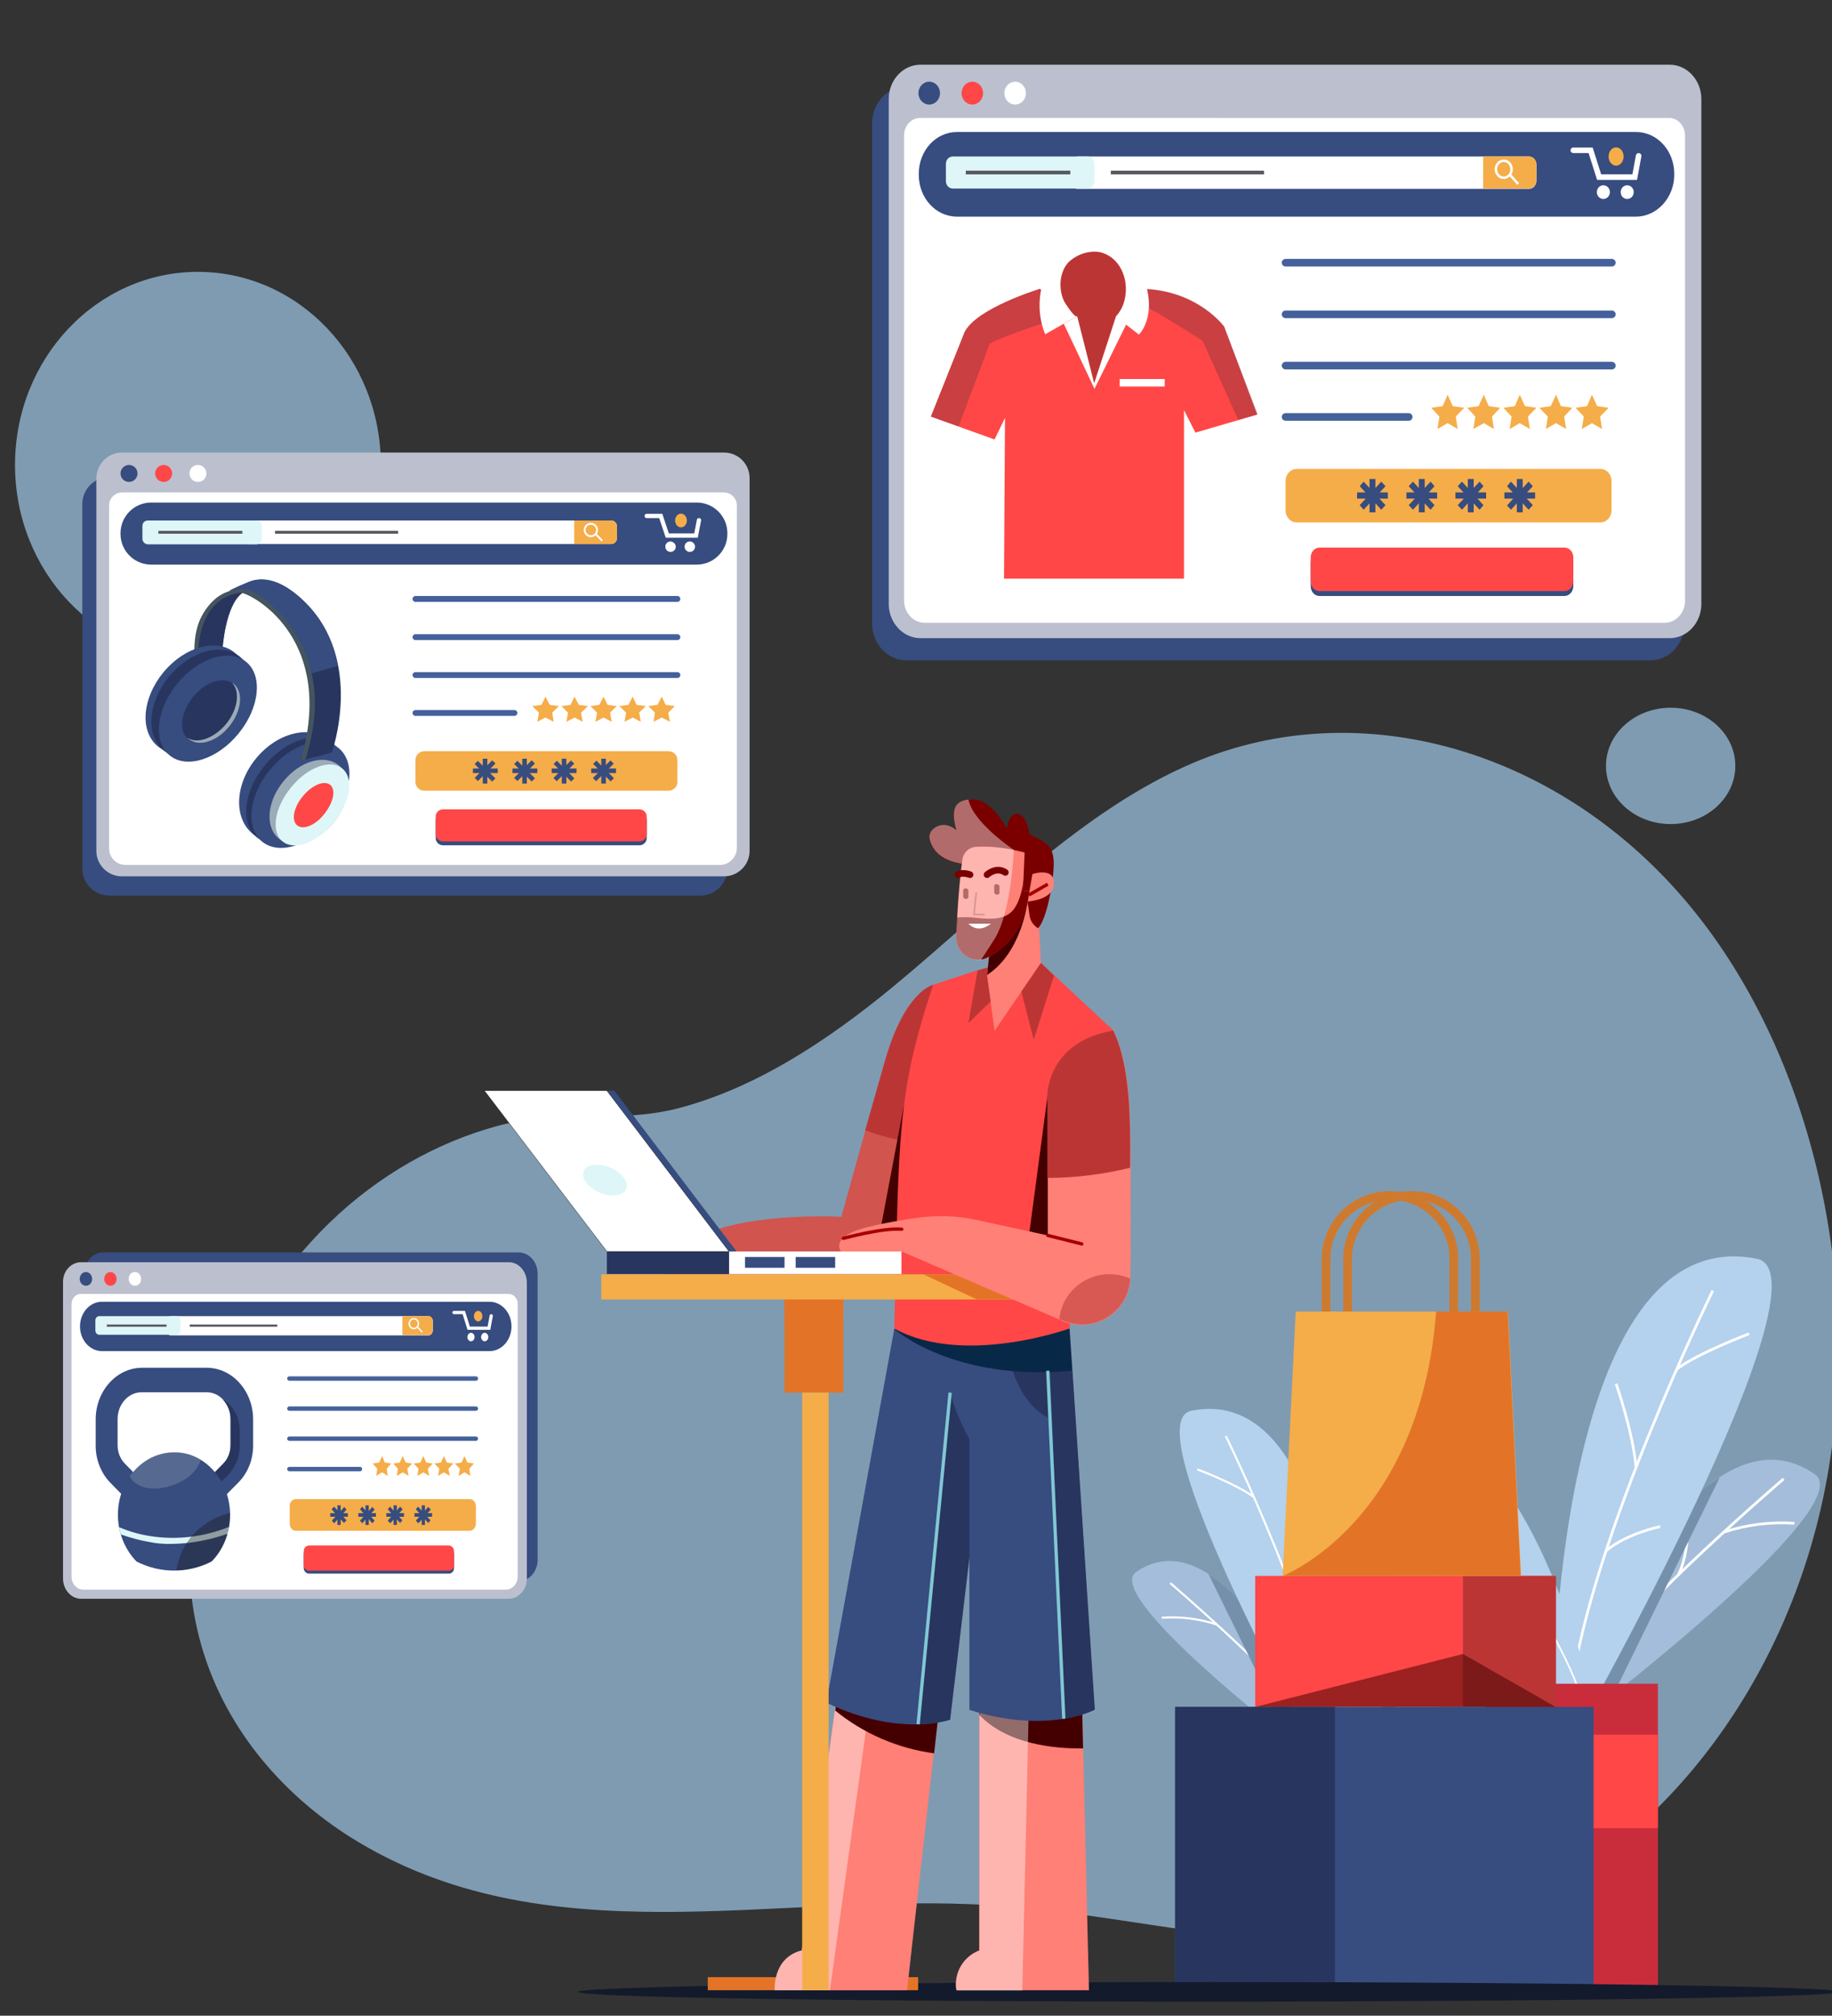 <?xml version="1.0" encoding="utf-8"?>
<!-- Generator: Adobe Illustrator 26.0.3, SVG Export Plug-In . SVG Version: 6.00 Build 0)  -->
<svg version="1.1" id="Layer_1" xmlns="http://www.w3.org/2000/svg" xmlns:xlink="http://www.w3.org/1999/xlink" x="0px" y="0px"
	 viewBox="0 0 560.9 616.9" style="enable-background:new 0 0 560.9 616.9;" xml:space="preserve">
<rect x="0" y="0" width="560.9" height="616.9" fill="#333333" stroke="none"/>
<style type="text/css">
	.st0{opacity:0.62;fill:#AEDCFE;enable-background:new    ;}
	.st1{fill:#374C7F;}
	.st2{fill:#BCC0CE;}
	.st3{fill:#FFFFFF;}
	.st4{fill:#DEF6F8;}
	.st5{fill:none;stroke:#57595E;stroke-width:0.664;stroke-miterlimit:10;}
	.st6{fill:#F5AD49;}
	.st7{fill:none;stroke:#FFFFFF;stroke-width:0.443;stroke-miterlimit:10;}
	.st8{fill:none;stroke:#FFFFFF;stroke-width:0.985;stroke-linecap:round;stroke-miterlimit:10;}
	.st9{fill:#FF4747;}
	.st10{fill:none;stroke:#45619B;stroke-width:1.34;stroke-linecap:round;stroke-miterlimit:10;}
	.st11{fill:#28355F;}
	.st12{opacity:0.31;fill:#9BABB8;enable-background:new    ;}
	.st13{opacity:0.4;fill:#19181B;enable-background:new    ;}
	.st14{fill:none;stroke:#57595E;stroke-width:0.884;stroke-miterlimit:10;}
	.st15{fill:none;stroke:#FFFFFF;stroke-width:0.582;stroke-miterlimit:10;}
	.st16{fill:none;stroke:#FFFFFF;stroke-width:1.315;stroke-linecap:round;stroke-miterlimit:10;}
	.st17{fill:#9BABB8;}
	.st18{fill:#44555F;}
	.st19{fill:none;stroke:#45619B;stroke-width:1.792;stroke-linecap:round;stroke-miterlimit:10;}
	.st20{fill:none;stroke:#57595E;stroke-width:1.142;stroke-miterlimit:10;}
	.st21{fill:none;stroke:#FFFFFF;stroke-width:0.761;stroke-miterlimit:10;}
	.st22{fill:none;stroke:#FFFFFF;stroke-width:1.702;stroke-linecap:round;stroke-miterlimit:10;}
	.st23{fill:none;stroke:#45619B;stroke-width:2.329;stroke-linecap:round;stroke-miterlimit:10;}
	.st24{fill:#BC3535;}
	.st25{fill:#1A171B;}
	.st26{opacity:0.35;}
	.st27{fill:#653239;}
	.st28{fill:#A4BDDA;}
	.st29{fill:none;stroke:#FFFFFF;stroke-width:0.829;stroke-miterlimit:10;}
	.st30{fill:#7590AA;}
	.st31{fill:#B4D1ED;}
	.st32{fill:none;stroke:#FFFFFF;stroke-width:0.53;stroke-miterlimit:10;}
	.st33{fill:#C92D3C;}
	.st34{fill:none;stroke:#FFFFFF;stroke-width:0.641;stroke-miterlimit:10;}
	.st35{fill:none;stroke:#FFFFFF;stroke-width:0.42;stroke-miterlimit:10;}
	.st36{fill:none;stroke:#CE7A2E;stroke-width:2.663;stroke-miterlimit:10;}
	.st37{opacity:0.53;fill:#440000;enable-background:new    ;}
	.st38{fill:#E37427;}
	.st39{fill:#131A2B;}
	.st40{fill:none;stroke:#A50000;stroke-width:1.016;stroke-miterlimit:10;}
	.st41{fill:#394C77;}
	.st42{fill:#FF8076;}
	.st43{opacity:0.42;fill:#FFFFFF;enable-background:new    ;}
	.st44{fill:#440000;}
	.st45{fill:#072847;}
	.st46{fill:#D1544E;}
	.st47{fill:#7A0000;}
	.st48{fill:none;stroke:#BA4A4A;stroke-width:0.508;stroke-miterlimit:10;}
	.st49{fill:none;stroke:#7A0000;stroke-width:2.033;stroke-linecap:round;stroke-miterlimit:10;}
	.st50{fill:none;stroke:#80C8D4;stroke-width:1.016;stroke-miterlimit:10;}
	.st51{fill:#FFFFFF;stroke:#000000;stroke-width:9.125528e-02;stroke-linecap:round;stroke-miterlimit:10;}
	.st52{fill:none;stroke:#A50000;stroke-width:1.016;stroke-linecap:round;stroke-miterlimit:10;}
	.st53{opacity:0.49;fill:#B0322F;enable-background:new    ;}
</style>
<path class="st0" d="M107.2,562.2c-20.6-13-39.2-33.8-46.2-61c-5.8-22.5-2.9-47.1,4.2-68.7c16-48.6,50.5-77.8,86.7-87.8
	c18.5-5.1,37-0.8,55.3-5.4c23.5-6,45.6-20.3,66.2-37.3c29.9-24.7,58-54.2,92.1-68.6c51.3-21.7,112.7-3.7,152.1,44.1
	s54.9,122.9,39.2,187c-15.7,64.1-62,114.6-115.5,126.6c-45.2,10.2-91.7-5.2-137.7-8C237.4,578.9,166.8,599.7,107.2,562.2z"/>
<ellipse class="st0" cx="60.6" cy="142.3" rx="56" ry="59.1"/>
<ellipse class="st0" cx="511.5" cy="234.4" rx="19.8" ry="17.8"/>
<g>
	<path class="st1" d="M31.6,383.3h127.2c3.2,0,5.8,2.9,5.8,6.5v87.6c0,3.6-2.6,6.5-5.8,6.5H31.6c-3.2,0-5.8-2.9-5.8-6.5v-87.6
		C25.8,386.2,28.4,383.3,31.6,383.3z"/>
	<path class="st2" d="M24.8,386.3h131c3,0,5.5,2.8,5.5,6.2v90.6c0,3.4-2.5,6.2-5.5,6.2h-131c-3,0-5.5-2.8-5.5-6.2v-90.6
		C19.2,389.1,21.7,386.3,24.8,386.3z"/>
	<path class="st3" d="M154.9,486.5H25.5c-2,0-3.6-1.8-3.6-4v-83.4c0-1.7,1.3-3.1,2.8-3.1l0,0h131c1.6,0,2.8,1.4,2.8,3.1c0,0,0,0,0,0
		v83.4C158.5,484.7,156.9,486.5,154.9,486.5z"/>
	<path class="st1" d="M31.2,398.4h118.7c3.7,0,6.7,3.4,6.7,7.5v0.1c0,4.1-3,7.5-6.7,7.5H31.2c-3.7,0-6.7-3.4-6.7-7.5v-0.1
		C24.5,401.8,27.5,398.4,31.2,398.4z"/>
	<path class="st3" d="M52.3,402.8h78.9c0.7,0,1.3,0.6,1.3,1.5v2.9c0,0.8-0.6,1.5-1.3,1.5H52.3c-0.7,0-1.3-0.6-1.3-1.5v-2.9
		C51,403.5,51.6,402.8,52.3,402.8z"/>
	<path class="st4" d="M30.4,402.8H54c0.7,0,1.2,0.6,1.2,1.3v3.1c0,0.7-0.5,1.3-1.2,1.3H30.4c-0.7,0-1.2-0.6-1.2-1.3v-3.1
		C29.2,403.4,29.7,402.8,30.4,402.8z"/>
	<line class="st5" x1="58.1" y1="405.7" x2="84.9" y2="405.7"/>
	<line class="st5" x1="32.7" y1="405.7" x2="51" y2="405.7"/>
	<path class="st6" d="M131.2,402.8h-8v5.8h8c0.7,0,1.3-0.6,1.3-1.5v-2.9C132.5,403.5,131.9,402.8,131.2,402.8z"/>
	<path class="st7" d="M128.1,405.1c0,0.8-0.6,1.5-1.4,1.5c-0.8,0-1.4-0.7-1.4-1.5c0-0.8,0.6-1.5,1.4-1.5c0,0,0,0,0,0
		C127.5,403.6,128.1,404.3,128.1,405.1z"/>
	<line class="st7" x1="127.8" y1="406.1" x2="129.3" y2="407.7"/>
	<polyline class="st8" points="139,401.7 142,401.7 143.5,406.5 149.7,406.5 150.4,402.7 	"/>
	<ellipse class="st6" cx="146.4" cy="402.8" rx="1.3" ry="1.6"/>
	<path class="st3" d="M145.3,409.2c0,0.7-0.5,1.3-1.1,1.3c-0.6,0-1.1-0.6-1.1-1.3c0-0.7,0.5-1.3,1.1-1.3c0,0,0,0,0,0
		C144.8,407.9,145.3,408.5,145.3,409.2L145.3,409.2z"/>
	<path class="st3" d="M149.5,409.2c0,0.7-0.5,1.3-1.1,1.3s-1.1-0.6-1.1-1.3c0-0.7,0.5-1.3,1.1-1.3S149.5,408.5,149.5,409.2
		L149.5,409.2z"/>
	<path class="st1" d="M94.6,473.9h42.8c0.9,0,1.6,0.8,1.6,1.7v4.3c0,1-0.7,1.7-1.6,1.7H94.6c-0.9,0-1.6-0.8-1.6-1.7v-4.3
		C93,474.7,93.7,473.9,94.6,473.9z"/>
	<path class="st9" d="M94.6,473h42.8c0.9,0,1.6,0.8,1.6,1.7v4.3c0,1-0.7,1.7-1.6,1.7H94.6c-0.9,0-1.6-0.8-1.6-1.7v-4.3
		C93,473.8,93.7,473,94.6,473z"/>
	<polygon class="st6" points="117,445.6 117.8,447.6 119.8,447.9 118.4,449.5 118.7,451.7 117,450.6 115.2,451.7 115.5,449.5 
		114.1,447.9 116.1,447.6 	"/>
	<polygon class="st6" points="123.3,445.6 124.2,447.6 126.2,447.9 124.7,449.5 125.1,451.7 123.3,450.6 121.5,451.7 121.8,449.5 
		120.4,447.9 122.4,447.6 	"/>
	<polygon class="st6" points="129.6,445.6 130.5,447.6 132.5,447.9 131,449.5 131.4,451.7 129.6,450.6 127.8,451.7 128.1,449.5 
		126.7,447.9 128.7,447.6 	"/>
	<polygon class="st6" points="135.9,445.6 136.8,447.6 138.8,447.9 137.3,449.5 137.7,451.7 135.9,450.6 134.1,451.7 134.5,449.5 
		133,447.9 135,447.6 	"/>
	<polygon class="st6" points="142.2,445.6 143.1,447.6 145.1,447.9 143.7,449.5 144,451.7 142.2,450.6 140.4,451.7 140.8,449.5 
		139.3,447.9 141.3,447.6 	"/>
	<path class="st6" d="M90.6,458.8h53.2c1.1,0,1.9,1,1.9,2.2v5.3c0,1.2-0.9,2.2-1.9,2.2H90.6c-1.1,0-1.9-1-1.9-2.2V461
		C88.6,459.8,89.5,458.8,90.6,458.8z"/>
	<rect x="129.1" y="460.7" class="st1" width="1" height="6"/>
	<rect x="126.9" y="463.1" class="st1" width="5.4" height="1.1"/>
	<polygon class="st1" points="127.3,461.9 128,461.1 131.8,465.3 131.1,466.1 	"/>
	<polygon class="st1" points="127.3,465.4 131.1,461.2 131.9,462 128.1,466.2 	"/>
	<rect x="120.5" y="460.7" class="st1" width="1" height="6"/>
	<rect x="118.3" y="463.1" class="st1" width="5.4" height="1.1"/>
	<polygon class="st1" points="118.7,461.9 119.4,461.1 123.2,465.3 122.5,466.1 	"/>
	<polygon class="st1" points="118.7,465.4 122.5,461.1 123.3,461.9 119.5,466.2 	"/>
	<rect x="111.9" y="460.7" class="st1" width="1" height="6"/>
	<rect x="109.7" y="463.1" class="st1" width="5.4" height="1.1"/>
	<polygon class="st1" points="110.2,461.9 110.9,461.1 114.7,465.4 114,466.2 	"/>
	<polygon class="st1" points="110.2,465.4 114,461.2 114.7,462 110.9,466.2 	"/>
	<rect x="103.3" y="460.7" class="st1" width="1" height="6"/>
	<rect x="101.1" y="463.1" class="st1" width="5.4" height="1.1"/>
	<polygon class="st1" points="101.5,461.9 102.3,461.1 106.1,465.3 105.3,466.1 	"/>
	<polygon class="st1" points="101.6,465.4 105.4,461.2 106.1,462 102.3,466.2 	"/>
	<path class="st1" d="M28.2,391.4c0,1.2-0.8,2.1-1.9,2.1c-1,0-1.9-0.9-1.9-2.1c0-1.1,0.8-2.1,1.9-2.1
		C27.4,389.3,28.2,390.3,28.2,391.4C28.2,391.4,28.2,391.4,28.2,391.4z"/>
	<path class="st9" d="M35.7,391.4c0,1.2-0.8,2.1-1.9,2.1c-1,0-1.9-0.9-1.9-2.1c0-1.1,0.8-2.1,1.9-2.1
		C34.9,389.3,35.7,390.3,35.7,391.4C35.7,391.4,35.7,391.4,35.7,391.4z"/>
	<path class="st3" d="M43.2,391.4c0,1.2-0.8,2.1-1.9,2.1c-1,0-1.9-0.9-1.9-2.1c0-1.2,0.8-2.1,1.9-2.1
		C42.4,389.3,43.2,390.3,43.2,391.4L43.2,391.4z"/>
	<line class="st10" x1="88.6" y1="421.9" x2="145.7" y2="421.9"/>
	<line class="st10" x1="88.6" y1="431.1" x2="145.7" y2="431.1"/>
	<line class="st10" x1="88.6" y1="440.3" x2="145.7" y2="440.3"/>
	<line class="st10" x1="88.6" y1="449.6" x2="110.2" y2="449.6"/>
	<path class="st1" d="M62.6,464.2l-9.3-1.4l-9.3,1.4l-10.3-10.5c-2.8-2.9-4.4-7-4.4-11.2v-8.1c0-8.7,6.4-15.8,14.2-15.8h19.8
		c7.8,0,14.2,7.1,14.2,15.8v8c0,4.3-1.6,8.3-4.4,11.2L62.6,464.2z M43.3,426.1c-4,0-7.3,3.7-7.3,8.2v8c0,2.1,0.8,4.2,2.2,5.6l8,8.2
		l7.1-1.1l7.1,1.1l8-8.2c1.4-1.4,2.2-3.5,2.2-5.6v-8c0-4.5-3.3-8.2-7.3-8.2L43.3,426.1z"/>
	<path class="st11" d="M68.2,428.3L68.2,428.3c1.5,1.6,2.4,3.7,2.4,6v8c0,2.1-0.8,4.2-2.2,5.6l-5.4,5.5l2.7,2.1l4.2-4.2
		c2.2-2.3,3.5-5.5,3.5-8.8v-4.8C73.4,433.8,71.4,430.1,68.2,428.3z"/>
	<path class="st1" d="M53.3,444.5c-9.5,0-17.2,8.6-17.2,19.1c0,5.4,2.1,10.6,5.7,14.3c7.3,3.7,15.7,3.7,23,0
		c7-7.1,7.6-19.2,1.2-27.1C62.7,446.7,58.1,444.4,53.3,444.5L53.3,444.5z"/>
	<path class="st4" d="M70.1,467.3c-7.7,3.1-16.1,4.1-24.2,2.8c-3.2-0.5-6.4-1.4-9.4-2.7c0.1,0.8,0.3,1.5,0.5,2.2
		c2.8,1,5.7,1.8,8.6,2.3c2.4,0.5,4.9,0.7,7.3,0.6c5.7-0.1,11.3-1.2,16.8-3.1C69.8,468.8,70,468,70.1,467.3z"/>
	<path class="st12" d="M61.5,446.8c-7.4-4.5-16.6-2.4-21.8,5c1.7,3.5,7.1,4.8,12.7,2.9C57.1,453.3,60.5,450.1,61.5,446.8z"/>
	<path class="st13" d="M54,480.6c3.7-0.1,7.4-1,10.7-2.8c3.6-3.6,5.7-8.8,5.7-14.2c0-0.2,0-0.4,0-0.6
		C66.1,464.1,56.1,468.1,54,480.6z"/>
</g>
<g>
	<path class="st1" d="M33.5,146h180.9c4.6,0,8.3,3.7,8.3,8.3v111.5c0,4.6-3.7,8.3-8.3,8.3H33.5c-4.6,0-8.3-3.7-8.3-8.3V154.3
		C25.2,149.7,28.9,146,33.5,146z"/>
	<path class="st2" d="M37.3,138.5h184.4c4.3,0,7.8,3.5,7.8,7.8v114.1c0,4.3-3.5,7.8-7.8,7.8H37.3c-4.3,0-7.8-3.5-7.8-7.8V146.3
		C29.6,142,33.1,138.5,37.3,138.5z"/>
	<path class="st3" d="M220.5,264.7H38.4c-2.8,0-5-2.3-5-5c0,0,0,0,0,0v-105c0-2.2,1.8-4,4-4h184.2c2.2,0,4,1.8,4,4v105
		C225.5,262.4,223.2,264.7,220.5,264.7z"/>
	<path class="st1" d="M46.3,153.8h167c5.2,0,9.4,4.2,9.4,9.4v0.2c0,5.2-4.2,9.4-9.4,9.4h-167c-5.2,0-9.4-4.2-9.4-9.4v-0.2
		C36.9,158,41.1,153.8,46.3,153.8z"/>
	<path class="st3" d="M76.1,159.3h111c1,0,1.8,0.8,1.8,1.8v3.6c0,1-0.8,1.8-1.8,1.8h-111c-1,0-1.8-0.8-1.8-1.8v-3.6
		C74.2,160.1,75.1,159.3,76.1,159.3z"/>
	<path class="st4" d="M45.3,159.3h33.2c0.9,0,1.7,0.8,1.7,1.7v3.9c0,0.9-0.8,1.7-1.7,1.7H45.3c-0.9,0-1.7-0.8-1.7-1.7V161
		C43.6,160,44.3,159.3,45.3,159.3z"/>
	<line class="st14" x1="84.2" y1="162.9" x2="121.9" y2="162.9"/>
	<line class="st14" x1="48.5" y1="162.9" x2="74.2" y2="162.9"/>
	<path class="st6" d="M187.1,159.3h-11.3v7.2h11.3c1,0,1.8-0.8,1.8-1.8c0,0,0,0,0,0v-3.5C188.9,160.1,188.1,159.3,187.1,159.3
		C187.1,159.3,187.1,159.3,187.1,159.3z"/>
	<circle class="st15" cx="180.9" cy="162.2" r="1.9"/>
	<line class="st15" x1="182.3" y1="163.4" x2="184.4" y2="165.5"/>
	<polyline class="st16" points="198,157.9 202.3,157.9 204.3,163.9 213.1,163.9 214,159.2 	"/>
	<ellipse class="st6" cx="208.5" cy="159.3" rx="1.8" ry="2.1"/>
	<path class="st3" d="M206.9,167.3c0,0.9-0.7,1.6-1.6,1.6c-0.9,0-1.6-0.7-1.6-1.6s0.7-1.6,1.6-1.6c0,0,0,0,0,0
		C206.2,165.8,206.9,166.5,206.9,167.3z"/>
	<path class="st3" d="M212.8,167.3c0,0.9-0.7,1.6-1.6,1.6c-0.9,0-1.6-0.7-1.6-1.6c0-0.9,0.7-1.6,1.6-1.6
		C212,165.7,212.8,166.4,212.8,167.3C212.8,167.3,212.8,167.3,212.8,167.3z"/>
	<path class="st1" d="M135.6,248.9h60.2c1.2,0,2.2,1,2.2,2.2v5.4c0,1.2-1,2.2-2.2,2.2h-60.2c-1.2,0-2.2-1-2.2-2.2v-5.4
		C133.4,249.8,134.4,248.9,135.6,248.9z"/>
	<path class="st9" d="M135.6,247.7h60.2c1.2,0,2.2,1,2.2,2.2v5.4c0,1.2-1,2.2-2.2,2.2h-60.2c-1.2,0-2.2-1-2.2-2.2v-5.4
		C133.4,248.7,134.4,247.7,135.6,247.7z"/>
	<polygon class="st6" points="167,213.2 168.3,215.7 171.1,216.1 169.1,218.1 169.5,220.9 167,219.6 164.5,220.9 165,218.1 
		163,216.1 165.8,215.7 	"/>
	<polygon class="st6" points="175.9,213.2 177.2,215.7 180,216.1 177.9,218.1 178.4,220.9 175.9,219.6 173.4,220.9 173.9,218.1 
		171.9,216.1 174.7,215.7 	"/>
	<polygon class="st6" points="184.8,213.2 186,215.7 188.8,216.1 186.8,218.1 187.3,220.9 184.8,219.6 182.3,220.9 182.8,218.1 
		180.8,216.1 183.5,215.7 	"/>
	<polygon class="st6" points="193.7,213.2 194.9,215.7 197.7,216.1 195.7,218.1 196.2,220.9 193.7,219.6 191.2,220.9 191.7,218.1 
		189.6,216.1 192.4,215.7 	"/>
	<polygon class="st6" points="202.6,213.2 203.8,215.7 206.6,216.1 204.6,218.1 205.1,220.9 202.6,219.6 200.1,220.9 200.5,218.1 
		198.5,216.1 201.3,215.7 	"/>
	<path class="st6" d="M129.9,229.9h74.8c1.5,0,2.7,1.2,2.7,2.7v6.7c0,1.5-1.2,2.7-2.7,2.7h-74.8c-1.5,0-2.7-1.2-2.7-2.7v-6.7
		C127.2,231.1,128.4,229.9,129.9,229.9z"/>
	<rect x="184.1" y="232.2" class="st1" width="1.4" height="7.6"/>
	<rect x="181" y="235.2" class="st1" width="7.6" height="1.4"/>
	
		<rect x="184.1" y="232.2" transform="matrix(0.707 -0.707 0.707 0.707 -112.727 199.78)" class="st1" width="1.4" height="7.6"/>
	
		<rect x="181" y="235.2" transform="matrix(0.707 -0.707 0.707 0.707 -112.727 199.78)" class="st1" width="7.6" height="1.4"/>
	<rect x="172" y="232.2" class="st1" width="1.4" height="7.6"/>
	<rect x="168.9" y="235.2" class="st1" width="7.6" height="1.4"/>
	
		<rect x="172" y="232.2" transform="matrix(0.707 -0.707 0.707 0.707 -116.277 191.255)" class="st1" width="1.4" height="7.6"/>
	
		<rect x="168.9" y="235.2" transform="matrix(0.707 -0.707 0.707 0.707 -116.251 191.225)" class="st1" width="7.6" height="1.4"/>
	<rect x="159.9" y="232.2" class="st1" width="1.4" height="7.6"/>
	<rect x="156.9" y="235.2" class="st1" width="7.6" height="1.4"/>
	
		<rect x="159.9" y="232.2" transform="matrix(0.707 -0.707 0.707 0.707 -119.801 182.7)" class="st1" width="1.4" height="7.6"/>
	
		<rect x="156.9" y="235.2" transform="matrix(0.707 -0.707 0.707 0.707 -119.801 182.7)" class="st1" width="7.6" height="1.4"/>
	<rect x="147.8" y="232.2" class="st1" width="1.4" height="7.6"/>
	<rect x="144.8" y="235.2" class="st1" width="7.6" height="1.4"/>
	
		<rect x="147.8" y="232.2" transform="matrix(0.707 -0.707 0.707 0.707 -123.355 174.166)" class="st1" width="1.4" height="7.6"/>
	
		<rect x="144.8" y="235.2" transform="matrix(0.707 -0.707 0.707 0.707 -123.326 174.144)" class="st1" width="7.6" height="1.4"/>
	<ellipse transform="matrix(0.634 -0.773 0.773 0.634 -153.718 156.941)" class="st1" cx="89.1" cy="241" rx="18.5" ry="13.8"/>
	
		<ellipse transform="matrix(0.634 -0.773 0.773 0.634 -154.075 158.364)" class="st11" cx="90.4" cy="242.1" rx="18.5" ry="12.1"/>
	<ellipse transform="matrix(0.634 -0.773 0.773 0.634 -154.503 160.069)" class="st1" cx="92" cy="243.4" rx="18.5" ry="12.1"/>
	<path class="st17" d="M86.8,239.1c-5.1,6.2-5.7,14-1.5,17.5s11.8,1.3,16.9-4.9s5.7-14,1.5-17.5C99.4,230.7,91.8,232.9,86.8,239.1z"
		/>
	<path class="st4" d="M89.1,241c-5.1,6.2-6.2,13.6-2.6,16.5c3.6,3,10.7,0.4,15.7-5.8c5.1-6.2,6.2-13.6,2.6-16.5
		C101.2,232.2,94.1,234.8,89.1,241z"/>
	<path class="st11" d="M93.3,232.5l8.3-2.2c0,0,10.1-28.2-8.4-46.2c-9.9-9.6-16.2-6.3-17.9-5.6c-1.8,0.7-5.1,2.3-5.1,2.3
		s6.4-1.2,12.9,5.2c9.2,9.1,13.6,21.9,11.8,34.7C93.3,230.8,93.3,232.5,93.3,232.5z"/>
	<path class="st1" d="M94.3,206.4c-1.7-7.7-5.6-14.8-11.3-20.4c-6.5-6.4-12.9-5.2-12.9-5.2s3.3-1.6,5.1-2.3c1.8-0.8,8-4.1,17.9,5.6
		c5.4,5.3,9,12.2,10.3,19.7L94.3,206.4z"/>
	<path class="st18" d="M93.3,232.5c0.5,0,1.3-4.1,1.4-4.4c1-3.7,1.5-7.5,1.7-11.3c0.2-5.1-0.6-10.3-2.2-15.1
		c-2.1-6-5.6-11.3-10.2-15.7c-2.7-2.6-5.6-5.2-9.5-5.6c-2.9-0.2-5.7,0.7-8,2.4c-2.3,1.8-4,4.1-5.2,6.7c-0.7,1.5-1.1,3.1-1.4,4.7
		c-0.3,1.8-0.4,3.5-0.4,5.3l8.6-0.5c0,0,0.8-13.7,6.1-17.5c4.2,1,28.5,14.7,17.9,51.2L93.3,232.5z"/>
	<path class="st11" d="M74.2,181.4c-5.4,3.8-6.1,17.5-6.1,17.5l-8.6,0.5l0,0l1.2-0.5C61.9,181,74.2,181.4,74.2,181.4z"/>
	<path class="st1" d="M50,205.8c-6.5,7.9-7.3,18-1.7,22.6c5.5,4.5,15.3,1.8,21.8-6.1s7.3-18,1.7-22.6
		C66.3,195.2,56.5,197.9,50,205.8z"/>
	
		<ellipse transform="matrix(0.634 -0.773 0.773 0.634 -143.97 126.495)" class="st11" cx="61.8" cy="215.5" rx="18.5" ry="13"/>
	<ellipse transform="matrix(0.634 -0.773 0.773 0.634 -144.482 128.531)" class="st1" cx="63.7" cy="217" rx="18.5" ry="12.1"/>
	<path class="st11" d="M59.1,213.3c-3.8,4.7-4.5,10.5-1.4,13c3,2.5,8.6,0.7,12.4-3.9s4.5-10.5,1.4-13
		C68.5,206.8,62.9,208.6,59.1,213.3z"/>
	<path class="st17" d="M69.2,221.6c3.6-4.4,4.4-9.9,1.9-12.6c0.2,0.1,0.3,0.2,0.5,0.3c3,2.5,2.4,8.3-1.4,13s-9.4,6.4-12.4,3.9
		c-0.2-0.1-0.3-0.3-0.4-0.4C60.3,227.8,65.5,226,69.2,221.6z"/>
	<path class="st9" d="M92.7,243.7c-2.8,3.4-3.6,7.4-1.7,8.9c1.8,1.5,5.6,0,8.3-3.5c2.8-3.5,3.6-7.4,1.8-8.9
		C99.2,238.7,95.5,240.3,92.7,243.7z"/>
	<circle class="st1" cx="39.5" cy="144.9" r="2.6"/>
	<circle class="st9" cx="50.1" cy="144.9" r="2.6"/>
	<circle class="st3" cx="60.6" cy="144.9" r="2.6"/>
	<line class="st19" x1="127.2" y1="183.3" x2="207.4" y2="183.3"/>
	<line class="st19" x1="127.2" y1="195" x2="207.4" y2="195"/>
	<line class="st19" x1="127.2" y1="206.6" x2="207.4" y2="206.6"/>
	<line class="st19" x1="127.2" y1="218.2" x2="157.5" y2="218.2"/>
</g>
<g>
	<path class="st1" d="M277.5,26.5h227.8c5.8,0,10.5,5.1,10.5,11.4v152.8c0,6.3-4.7,11.4-10.5,11.4H277.5c-5.8,0-10.5-5.1-10.5-11.4
		V37.8C267,31.5,271.7,26.5,277.5,26.5z"/>
	<path class="st2" d="M281.8,19.8h229.4c5.3,0,9.7,4.7,9.7,10.5v154.5c0,5.8-4.3,10.5-9.7,10.5H281.8c-5.3,0-9.7-4.7-9.7-10.5V30.3
		C272.1,24.5,276.5,19.8,281.8,19.8z"/>
	<path class="st3" d="M509.7,190.6H283.1c-3.5,0-6.3-3.1-6.3-6.8c0,0,0,0,0,0V41.5c0-3,2.2-5.4,4.9-5.4c0,0,0,0,0,0H511
		c2.7,0,4.9,2.4,4.9,5.4c0,0,0,0,0,0v142.2C516,187.5,513.1,190.6,509.7,190.6C509.7,190.6,509.7,190.6,509.7,190.6z"/>
	<path class="st1" d="M293,40.4h207.9c6.5,0,11.7,5.7,11.7,12.8v0.3c0,7-5.3,12.8-11.7,12.8H293c-6.5,0-11.7-5.7-11.7-12.8v-0.3
		C281.3,46.1,286.5,40.4,293,40.4z"/>
	<path class="st3" d="M330,47.9h138.1c1.3,0,2.3,1.1,2.3,2.5v4.9c0,1.4-1,2.5-2.3,2.5H330c-1.3,0-2.3-1.1-2.3-2.5v-4.9
		C327.7,49,328.8,47.9,330,47.9z"/>
	<path class="st4" d="M291.7,47.9H333c1.2,0,2.1,1,2.1,2.3v5.2c0,1.3-0.9,2.3-2.1,2.3h-41.3c-1.2,0-2.1-1-2.1-2.3v-5.2
		C289.6,48.9,290.5,47.9,291.7,47.9z"/>
	<line class="st20" x1="340.1" y1="52.8" x2="387" y2="52.8"/>
	<line class="st20" x1="295.7" y1="52.8" x2="327.7" y2="52.8"/>
	<path class="st6" d="M468.1,47.9h-14v9.8h14c1.3,0,2.3-1.1,2.3-2.5c0,0,0,0,0,0v-4.9C470.4,49,469.4,47.9,468.1,47.9z"/>
	<ellipse class="st21" cx="460.4" cy="51.8" rx="2.4" ry="2.6"/>
	<line class="st21" x1="462.3" y1="53.5" x2="464.8" y2="56.3"/>
	<polyline class="st22" points="481.7,46 487,46 489.6,54.2 500.5,54.2 501.7,47.7 	"/>
	<ellipse class="st6" cx="494.8" cy="47.9" rx="2.3" ry="2.8"/>
	<ellipse class="st3" cx="490.9" cy="58.8" rx="2" ry="2.1"/>
	<ellipse class="st3" cx="498.2" cy="58.8" rx="2" ry="2.1"/>
	<path class="st1" d="M404,169.1H479c1.5,0,2.7,1.3,2.7,3v7.3c0,1.6-1.2,3-2.7,3H404c-1.5,0-2.7-1.3-2.7-3v-7.3
		C401.3,170.5,402.5,169.1,404,169.1z"/>
	<path class="st9" d="M404,167.6H479c1.5,0,2.7,1.3,2.7,3v7.3c0,1.6-1.2,3-2.7,3H404c-1.5,0-2.7-1.3-2.7-3v-7.3
		C401.3,168.9,402.5,167.6,404,167.6z"/>
	<polygon class="st6" points="443.2,120.8 444.8,124.3 448.3,124.8 445.7,127.5 446.3,131.3 443.2,129.5 440.1,131.3 440.7,127.5 
		438.2,124.8 441.7,124.3 	"/>
	<polygon class="st6" points="454.3,120.8 455.8,124.3 459.3,124.8 456.8,127.5 457.4,131.3 454.3,129.5 451.1,131.3 451.7,127.5 
		449.2,124.8 452.7,124.3 	"/>
	<polygon class="st6" points="465.3,120.8 466.9,124.3 470.4,124.8 467.8,127.5 468.4,131.3 465.3,129.5 462.2,131.3 462.8,127.5 
		460.3,124.8 463.8,124.3 	"/>
	<polygon class="st6" points="476.4,120.8 477.9,124.3 481.4,124.8 478.9,127.5 479.5,131.3 476.4,129.5 473.3,131.3 473.9,127.5 
		471.3,124.8 474.8,124.3 	"/>
	<polygon class="st6" points="487.4,120.8 489,124.3 492.5,124.8 489.9,127.5 490.5,131.3 487.4,129.5 484.3,131.3 484.9,127.5 
		482.4,124.8 485.9,124.3 	"/>
	<path class="st6" d="M397,143.5h93c1.9,0,3.4,1.7,3.4,3.7v9c0,2-1.5,3.7-3.4,3.7h-93c-1.9,0-3.4-1.7-3.4-3.7v-9
		C393.6,145.1,395.2,143.5,397,143.5z"/>
	<rect x="464.4" y="146.6" class="st1" width="1.8" height="10.2"/>
	<rect x="460.6" y="150.7" class="st1" width="9.4" height="1.9"/>
	<polygon class="st1" points="461.4,148.8 462.6,147.4 469.3,154.6 468,156 	"/>
	<polygon class="st1" points="461.4,154.7 468,147.4 469.3,148.8 462.6,156 	"/>
	<rect x="449.4" y="146.6" class="st1" width="1.8" height="10.2"/>
	<rect x="445.6" y="150.7" class="st1" width="9.4" height="1.9"/>
	<polygon class="st1" points="446.3,148.8 447.6,147.4 454.2,154.6 453,156 	"/>
	<polygon class="st1" points="446.3,154.6 453,147.4 454.2,148.8 447.6,156 	"/>
	<rect x="434.4" y="146.6" class="st1" width="1.8" height="10.2"/>
	<rect x="430.6" y="150.7" class="st1" width="9.4" height="1.9"/>
	<polygon class="st1" points="431.3,148.8 432.6,147.4 439.2,154.6 438,156 	"/>
	<polygon class="st1" points="431.3,154.6 438,147.4 439.2,148.8 432.6,156 	"/>
	<rect x="419.3" y="146.6" class="st1" width="1.8" height="10.2"/>
	<rect x="415.5" y="150.7" class="st1" width="9.4" height="1.9"/>
	<polygon class="st1" points="416.3,148.8 417.5,147.4 424.2,154.6 422.9,156 	"/>
	<polygon class="st1" points="416.3,154.6 422.9,147.4 424.2,148.8 417.5,156 	"/>
	<ellipse class="st1" cx="284.5" cy="28.5" rx="3.3" ry="3.5"/>
	<ellipse class="st9" cx="297.7" cy="28.5" rx="3.3" ry="3.5"/>
	<ellipse class="st3" cx="310.8" cy="28.5" rx="3.3" ry="3.5"/>
	<line class="st23" x1="393.6" y1="80.4" x2="493.5" y2="80.4"/>
	<line class="st23" x1="393.6" y1="96.2" x2="493.5" y2="96.2"/>
	<line class="st23" x1="393.6" y1="111.9" x2="493.5" y2="111.9"/>
	<line class="st23" x1="393.6" y1="127.6" x2="431.3" y2="127.6"/>
	<polygon class="st24" points="325.2,97 322.3,81.9 335.8,74.5 344.4,79 347.6,89.2 347.6,97 337.8,122.9 331.7,122.9 	"/>
	<path class="st9" d="M318.4,88.4c0,0-19.5,5.9-23.1,13.3l-10.3,25.8l19.5,7l3.2-6.6l-0.3,49.2h55.1v-51.6l3.5,6.9l18.9-5.5
		L374.8,100c0,0-7.6-10.5-23.6-11.5l-9.6,8.4l-6.6,21.6l-5.3-21.6l-1.3,0.2L318.4,88.4"/>
	<path class="st25" d="M318.4,88.4"/>
	<polygon class="st3" points="329.8,96.8 325.7,99.1 335.1,119 344.8,99.3 341.7,96.8 335,117.3 	"/>
	<rect x="342.8" y="116" class="st3" width="13.8" height="2.3"/>
	<g class="st26">
		<path class="st27" d="M374.8,99.9c0,0-7.6-10.5-23.6-11.5l-4.4,3.9c0.3,0,0.6,0.1,0.8,0.1c3.2,0.7,20.6,11.9,20.6,11.9l10.9,24.2
			l6-1.7L374.8,99.9z"/>
		<path class="st27" d="M318.4,88.4c0,0-19.5,5.9-23.1,13.3l-10.3,25.8l8.5,3l9.5-25.3c2.8-1.8,15.9-6.2,24.5-9L318.4,88.4z"/>
	</g>
	<path class="st3" d="M348.4,81c7.4,14.7,0.3,21.4,0.3,21.4l-7.1-5.5c1.3-1.4,2.3-3.2,2.7-5.1c1.6-6.5-1.6-13.5-7.9-14.7
		c-3.2-0.4-6.4,0.7-8.9,2.8c-3.2,3-3.6,8.6-1.6,12.5c0.3,0.5,3,4.8,3.8,4.4l-9.7,5.5c-2.9-7.1-2.1-15.4,2.1-21.7
		c3-4.3,7.7-6.7,12.7-6.6C334.9,74,343.8,73.7,348.4,81z"/>
</g>
<g>
	<path class="st28" d="M479,521.2c0,0,39.4-96.2,76.8-69.9c13.3,10.5-72.7,75.8-72.7,75.8L479,521.2z"/>
	<path class="st29" d="M546.1,452.6c0,0-45.2,38.7-57.1,56.9"/>
	<path class="st29" d="M513.9,481.9c0,0,3.2-5.7,2.8-16.7"/>
	<path class="st30" d="M494.8,516.9l31.7-64.7c-25.9,16-46.8,67.7-46.8,67.7l3.5,5.1l3.7-1.8C488.7,521.6,491.5,519.5,494.8,516.9z"
		/>
	<path class="st31" d="M475.4,523.3c0,0,0.4-150.9,62.8-138c22.9,6.1-54.5,143.4-54.5,143.4L475.4,523.3z"/>
	<path class="st29" d="M524.4,395c0,0-37.3,75.9-43.4,122.8"/>
	<path class="st29" d="M535.5,408.2c0,0-15.8,6-22.1,10.8"/>
	<path class="st29" d="M494.8,423.5c0,0,5.2,14.8,6.1,25.6"/>
	<path class="st29" d="M508.3,467.2c0,0-10.2,2.1-16.4,7.3"/>
	<path class="st29" d="M527.8,468.9c7-2.3,14.3-3.2,21.6-2.7"/>
	<path class="st28" d="M481,516c0,0-38.5-53.4-57.6-31.7c-6.6,8.4,56,35.9,56,35.9L481,516z"/>
	<path class="st32" d="M432.5,484.9c0,0,34.1,17.4,44.2,27"/>
	<path class="st32" d="M457,498.4c0,0-2.8-3.1-4.2-10"/>
	<path class="st30" d="M471.1,516.5l-29.9-36.1C460,486.8,481,516,481,516l-1.4,3.7l-2.6-0.6C475.6,518.5,473.6,517.6,471.1,516.5z"
		/>
	<path class="st31" d="M487.3,518.5c0,0-22.8-94.3-59.9-76.9c-13.4,7.3,55.5,81.5,55.5,81.5L487.3,518.5z"/>
	<path class="st32" d="M437.4,445.7c0,0,34.7,41.9,45.5,70.3"/>
	<path class="st32" d="M432.5,455.5c0,0,10.8,1.4,15.5,3.5"/>
	<path class="st32" d="M460.2,458.9c0,0-1.1,10,0,16.9"/>
	<path class="st32" d="M458.3,488.4c0,0,6.6-0.2,11.4,2.1"/>
	<path class="st32" d="M446.3,492.3c-4.7-0.4-9.4,0.2-13.9,1.6"/>
	<rect x="454.9" y="515.3" class="st33" width="52.7" height="93.3"/>
	<rect x="454.9" y="530.9" class="st9" width="52.7" height="28.6"/>
	<path class="st28" d="M406.9,535.1c0,0-30.4-74-59.2-53.9c-10.3,8.1,56.1,58.3,56.1,58.3L406.9,535.1z"/>
	<path class="st34" d="M358.3,484.5c0,0,35.4,30.3,44.6,44.5"/>
	<path class="st34" d="M383.5,507.4c0,0-2.5-4.4-2.2-13.1"/>
	<path class="st30" d="M395.1,532.8l-25.1-51.1c20.3,12.9,37,53.5,37,53.5l-2.7,4l-2.9-1.4C399.8,536.5,397.7,534.8,395.1,532.8z"/>
	<path class="st31" d="M413.6,539.7c0,0-0.3-118-49.1-107.9c-17.9,4.8,42.6,112.1,42.6,112.1L413.6,539.7z"/>
	<path class="st34" d="M375.3,439.5c0,0,29.2,59.3,33.9,96.1"/>
	<path class="st34" d="M366.6,449.7c0,0,12.4,4.7,17.3,8.5"/>
	<path class="st34" d="M398.4,461.7c0,0-4.1,11.5-4.8,20"/>
	<path class="st34" d="M387.9,495.9c0,0,7.9,1.6,12.8,5.7"/>
	<path class="st34" d="M372.6,497.2c-5.4-1.8-11.2-2.5-16.9-2.1"/>
	<path class="st28" d="M409.2,534.1c0,0,30.1-41.8,45.1-24.8c5.2,6.6-43.8,28.1-43.8,28.1L409.2,534.1z"/>
	<path class="st35" d="M447.2,509.8c0,0-26.7,13.6-34.6,21.1"/>
	<path class="st35" d="M428,520.3c0,0,2.2-2.4,3.3-7.8"/>
	<path class="st30" d="M417,534.4l23.4-28.2c-14.7,5-31.1,27.9-31.1,27.9l1.1,2.9l2-0.4C413.5,536,415.1,535.3,417,534.4z"/>
	<path class="st31" d="M404.3,536c0,0,17.8-73.7,46.9-60.1c10.5,5.7-43.4,63.7-43.4,63.7L404.3,536z"/>
	<path class="st35" d="M443.3,479c0,0-27.1,32.7-35.6,55"/>
	<path class="st35" d="M447.2,486.8c0,0-8.5,1.1-12.1,2.7"/>
	<path class="st35" d="M425.5,489.5c0.5,4.4,0.5,8.9,0,13.3"/>
	<path class="st35" d="M427,512.4c0,0-5.2-0.2-8.8,1.6"/>
	<path class="st35" d="M436.4,515.5c3.7-0.3,7.4,0.1,10.9,1.2"/>
	<rect x="388.4" y="533.5" class="st33" width="41.2" height="73"/>
	<rect x="388.4" y="545.7" class="st9" width="41.2" height="22.4"/>
	<path class="st36" d="M425.8,365.9h-0.4c-10.7,0-19.4,8.7-19.4,19.4c0,0,0,0,0,0v21.5h39.1v-21.5
		C445.2,374.6,436.5,365.9,425.8,365.9C425.8,365.9,425.8,365.9,425.8,365.9z"/>
	<path class="st36" d="M432.4,365.9H432c-10.7,0-19.4,8.7-19.4,19.4c0,0,0,0,0,0v21.5h39.1v-21.5
		C451.7,374.6,443.1,365.9,432.4,365.9z"/>
	<rect x="359.8" y="522.4" class="st1" width="128.1" height="87.2"/>
	<rect x="359.8" y="522.4" class="st11" width="48.9" height="87.2"/>
	<rect x="384.3" y="482.3" class="st9" width="92" height="40"/>
	<rect x="447.9" y="482.3" class="st24" width="28.5" height="40"/>
	<polygon class="st6" points="461.7,401.4 396.7,401.4 392.7,482.3 465.7,482.3 	"/>
	<polygon class="st37" points="384.3,522.4 447.9,506.2 476.3,522.4 	"/>
	<path class="st38" d="M392.7,482.3c0,0,42.1-16.1,47-80.9h21.9l4,80.9H392.7z"/>
</g>
<g>
	<path class="st39" d="M563.4,609.6c0,1.6-86.5,3-193.2,3s-193.2-1.3-193.2-3c0-1.6,86.5-3,193.2-3S563.4,608,563.4,609.6z"/>
	<path class="st40" d="M265,582.2c0,0-0.6,6.9,7.1,7.4"/>
	<path class="st11" d="M255.2,588h-0.4c-4.8,0-8.8,3.9-8.8,8.8l0,0v0.2h18v-0.2C263.9,591.9,260,588,255.2,588z"/>
	<path class="st41" d="M237.2,609.1h40.5l1.4-12.2h-33.5C236.5,599.3,237.2,609.1,237.2,609.1z"/>
	<path class="st3" d="M262.5,598.8c0,1-0.8,1.9-1.9,1.9h0h-14.2c-1,0-1.9-0.8-1.9-1.9v0l0,0c0-1,0.8-1.9,1.9-1.9h0h14.2
		C261.7,597,262.5,597.8,262.5,598.8L262.5,598.8z"/>
	<path class="st41" d="M292.8,609.1h40.6l-0.3-12.2h-33.3C294.9,598.8,292,603.9,292.8,609.1z"/>
	<path class="st3" d="M317.8,598.8c0,1-0.8,1.9-1.9,1.9h-14.2c-1,0-1.9-0.8-1.9-1.9l0,0c0-1,0.8-1.9,1.9-1.9H316
		C317,597,317.8,597.8,317.8,598.8z"/>
	<path class="st11" d="M309.1,588h-0.4c-4.8,0-8.8,3.9-8.8,8.8v0.2h18v-0.2C317.8,591.9,313.9,588,309.1,588z"/>
	<path class="st40" d="M320.9,582.2c0,0-0.6,6.9,7.1,7.4"/>
	<rect x="216.7" y="605.1" class="st38" width="64.4" height="4"/>
	<g>
		<rect x="240.2" y="393.8" class="st38" width="18" height="32.4"/>
		<path class="st42" d="M287.8,519.6l-10.1,89.5h-40.5c0,0-0.8-9.9,8.3-12.2c10.9-79.6,11.2-81.6,11.2-81.6L287.8,519.6z"/>
		<path class="st43" d="M266.9,516.7l-10.2-1.4c0,0-0.2,2.1-11.2,81.6c-9.1,2.3-8.3,12.2-8.3,12.2h16.9L266.9,516.7z"/>
		<path class="st42" d="M331.2,517.1l2.2,92h-40.6c-0.9-5.2,2.1-10.3,7-12.2v-79.9H331.2z"/>
		<path class="st44" d="M331.2,517.1h-31.4v7.7c8.5,9,22.9,10.4,31.8,10.3L331.2,517.1z"/>
		<path class="st43" d="M315.1,517.1h-15.2V597c-5,1.8-7.9,6.9-7,12.2H313L315.1,517.1z"/>
		<path class="st44" d="M255.7,523.5c8.7,7.1,19.2,11.6,30.3,13.1l1.9-16.9l-31.1-4.3C256.8,515.3,256.7,515.8,255.7,523.5z"/>
		<path class="st1" d="M299.1,409.7l-8.2,116.6c0,0-15.3,5.6-37.9-5.2l0,0l20.8-114.4L299.1,409.7z"/>
		<path class="st11" d="M281.1,527.7c3.3,0,6.6-0.5,9.8-1.4L305,408.1h-12.3L281.1,527.7z"/>
		<path class="st1" d="M327.4,406.7l7.7,116.6c0,0-14.4,7.6-38.3,0v-82.9c0,0-9.1-15.4-7.6-29.1l1-8.5L327.4,406.7z"/>
		<path class="st11" d="M325.7,526c3.3-0.4,6.5-1.4,9.5-2.8l-7.7-116.6l-6.5-0.7L325.7,526z"/>
		<path class="st11" d="M320.9,406L320.9,406l-13.5-1.4c0.4,7.6,2.6,24.6,14.6,29.8L320.9,406z"/>
		<path class="st45" d="M328.2,419.5l-0.9-12.8l-37.1-3.8l-0.7,5.7l-15.8-1.9C273.8,406.7,291.7,422.9,328.2,419.5z"/>
		<path class="st46" d="M285.7,301.5c0,0-8.6,1.8-14.7,23.1c-6.1,21.3-13.4,47.8-13.4,47.8s-50.1-2.9-54.1,17.6h77.1L285.7,301.5z"
			/>
		<path class="st24" d="M264.9,345.9c5.7,2.2,11.8,3.5,17.9,4l2.9-48.5c0,0-8.6,1.8-14.7,23.1C269,331.5,266.9,339,264.9,345.9z"/>
		<polygon class="st44" points="276.8,338 268.3,383 274.3,383 		"/>
		<path class="st9" d="M318.7,294.7l22.2,20.7l-13.5,91.2c0,0-32.3,11.7-53.6,0c1.5-59.5,0.7-71.5,11.9-105.2
			c21.2-7.2,22.7-6.7,22.7-6.7L318.7,294.7z"/>
		<polygon class="st42" points="317.6,273.1 318.7,294.7 304.5,315.5 302.2,298.6 303.6,285.7 313.3,272.8 		"/>
		<path class="st44" d="M314.5,276.5l-3.4-0.8l-7.5,9.9l-1.4,12.8C312.7,291.6,314.5,276.5,314.5,276.5z"/>
		<path class="st47" d="M296.5,264.6c0,0-10.3,0-11.9-7.9c-0.6-2.8,4.2-6.2,8.2-2.5c-2.1-7.6,0.2-9.5,5.4-9.5
			c5.3,0,9.9,8.5,10.1,8.8c0.6-6,5.8-6.4,6.9,1.8c4.6,2.4,7.7,3.1,7.4,9.9c-0.3,6.9-2.5,16.7-4.8,18.9l0,0c-1.4-0.9-2.4-2.3-2.6-4
			l-0.6-4.3l-2-4.4l-6.6-8.6L296.5,264.6z"/>
		<path class="st43" d="M310.4,260.1c0,0-12.5-8.3-13.9-15.4c-4,0.5-5.5,2.7-3.7,9.4c-4.1-3.7-8.8-0.3-8.2,2.5
			c1.6,7.9,11.9,7.9,11.9,7.9l6.4-1.2L310.4,260.1z"/>
		<path class="st42" d="M294.6,263.1c-1,8-1.6,16-1.8,24c0,3.6,2.9,6.6,6.5,6.6c1,0,2.1-0.2,3-0.7c6.2-3.2,11.4-8.6,12.8-20.4
			l-1.9,0.2l0.5-11.9c0,0-8.8-2.4-15.3-1.7C296.5,259.5,294.9,261.1,294.6,263.1z"/>
		<path class="st47" d="M313.3,272.8l0.2-4.2l0,0c0,0-0.7,8-4.2,10.8c-3.6,2.9-9.5,1.4-12.9,1.3c-1.2,0-2.4,0-3.3,0.1
			c-0.1,2.1-0.2,4.3-0.2,6.3c0,3.6,2.9,6.6,6.5,6.6c1.1,0,2.1-0.2,3-0.7c6.2-3.2,11.4-8.6,12.8-20.4L313.3,272.8z"/>
		<path class="st47" d="M306,273.2c0,0.4-0.4,0.7-0.8,0.6l0,0c-0.4,0-0.7-0.3-0.8-0.6v-2c0-0.4,0.4-0.7,0.8-0.6l0,0
			c0.4,0,0.7,0.3,0.8,0.6V273.2z"/>
		<path class="st47" d="M296.5,274.5c0,0.4-0.4,0.7-0.8,0.6l0,0c-0.4,0-0.7-0.2-0.8-0.6v-2c0-0.4,0.4-0.7,0.8-0.6l0,0
			c0.4,0,0.7,0.2,0.8,0.6V274.5z"/>
		<polyline class="st48" points="298.9,273.1 298.2,279.9 301.5,279.9 		"/>
		<path class="st3" d="M296.5,282.7h6.9C303.3,282.7,299.8,286,296.5,282.7z"/>
		<polygon class="st44" points="320.8,334.8 315.2,376.9 336.3,383 		"/>
		<path class="st42" d="M315.2,272.6l0.9-5.1c0,0,7.4-2.5,6.5,3.7c-0.8,4.3-7.9,4.7-7.9,4.7L315.2,272.6z"/>
		<polygon class="st24" points="312.7,303.5 316.5,318.2 322.7,298.6 318.7,294.7 		"/>
		<polygon class="st24" points="303.3,306.5 296.5,313.1 299.3,297 302.5,296.1 302.2,298.6 		"/>
		<path class="st43" d="M310.4,260.1c-3.9-0.8-7.9-1.1-11.8-0.9c-2,0.2-3.7,1.8-3.9,3.9c-1,8-1.6,16-1.8,24c0,3.7,2.9,6.6,6.6,6.7
			c0.3,0,0.5,0,0.8,0c0.9-1.3,2.3-3.4,4.3-6.6C309.2,279.6,310.2,264.2,310.4,260.1z"/>
		<path class="st49" d="M302.2,267.7c0,0,2.8-2.6,5.6-0.7"/>
		<path class="st49" d="M297,267.7c0,0-2.4-0.9-3.7,0"/>
		<line class="st40" x1="315" y1="273.9" x2="320.8" y2="270.6"/>
		<line class="st50" x1="320.8" y1="419.5" x2="325.7" y2="526"/>
		<line class="st50" x1="290.9" y1="426.2" x2="281.1" y2="527.7"/>
		<rect x="245.6" y="426.2" class="st6" width="8.1" height="182.9"/>
		<rect x="240.2" y="397.7" class="st38" width="18" height="5.2"/>
		<rect x="184.1" y="390" class="st6" width="130.6" height="7.7"/>
		<rect x="223.2" y="383" class="st3" width="52.8" height="6.9"/>
		<rect x="185.8" y="383" class="st11" width="37.4" height="6.9"/>
		<polygon class="st1" points="188.1,333.8 150.6,333.8 188.1,383 225.5,383 		"/>
		<polygon class="st51" points="185.8,333.8 148.3,333.8 185.8,383 223.2,383 		"/>
		<polygon class="st38" points="282.7,390 299.1,397.7 312.1,397.7 292.3,390 		"/>
		<path class="st4" d="M186.8,357.3c3.6,1.5,5.8,4.5,4.9,6.6c-0.9,2.1-4.6,2.6-8.1,1.1c-3.6-1.5-5.8-4.5-4.9-6.6
			C179.5,356.3,183.2,355.8,186.8,357.3z"/>
		<rect x="228.1" y="384.7" class="st1" width="12.1" height="3.3"/>
		<rect x="243.6" y="384.7" class="st1" width="12.1" height="3.3"/>
		<path class="st42" d="M340.9,315.5c0,0,4.3,7.1,5,25.1c0.4,10.5,0.3,33.2,0.2,50.2c-0.1,8.2-6.7,14.7-14.9,14.7
			c-1.7,0-3.5-0.3-5.1-0.9L276,383h-18.5c0,0-3.9-4.6,8.7-7.6c5.1-1.2,10.2-2.1,15.4-2.8c5.9-0.7,11.8-0.5,17.6,0.8l21.6,4.7v-43.4
			C320.8,334.8,321,318.8,340.9,315.5z"/>
		<path class="st24" d="M345.8,340.5c-0.7-18-5-25.1-5-25.1c-19.9,3.4-20.1,19.3-20.1,19.3v25.8c8.5,0,17-1.1,25.3-3.1
			C346.1,350.6,346,344.6,345.8,340.5z"/>
		<line class="st52" x1="320.8" y1="378.1" x2="331.2" y2="380.7"/>
		<path class="st53" d="M326.1,404.4c7.6,2.9,16.1-1,19-8.6c0.5-1.4,0.9-3,0.9-4.5c-7.9-3.5-17.1,0.1-20.5,7.9
			c-0.6,1.4-1,2.9-1.2,4.5L326.1,404.4z"/>
		<path class="st52" d="M258.2,379c0,0,12-3.3,17.9-2.8"/>
	</g>
</g>
</svg>

